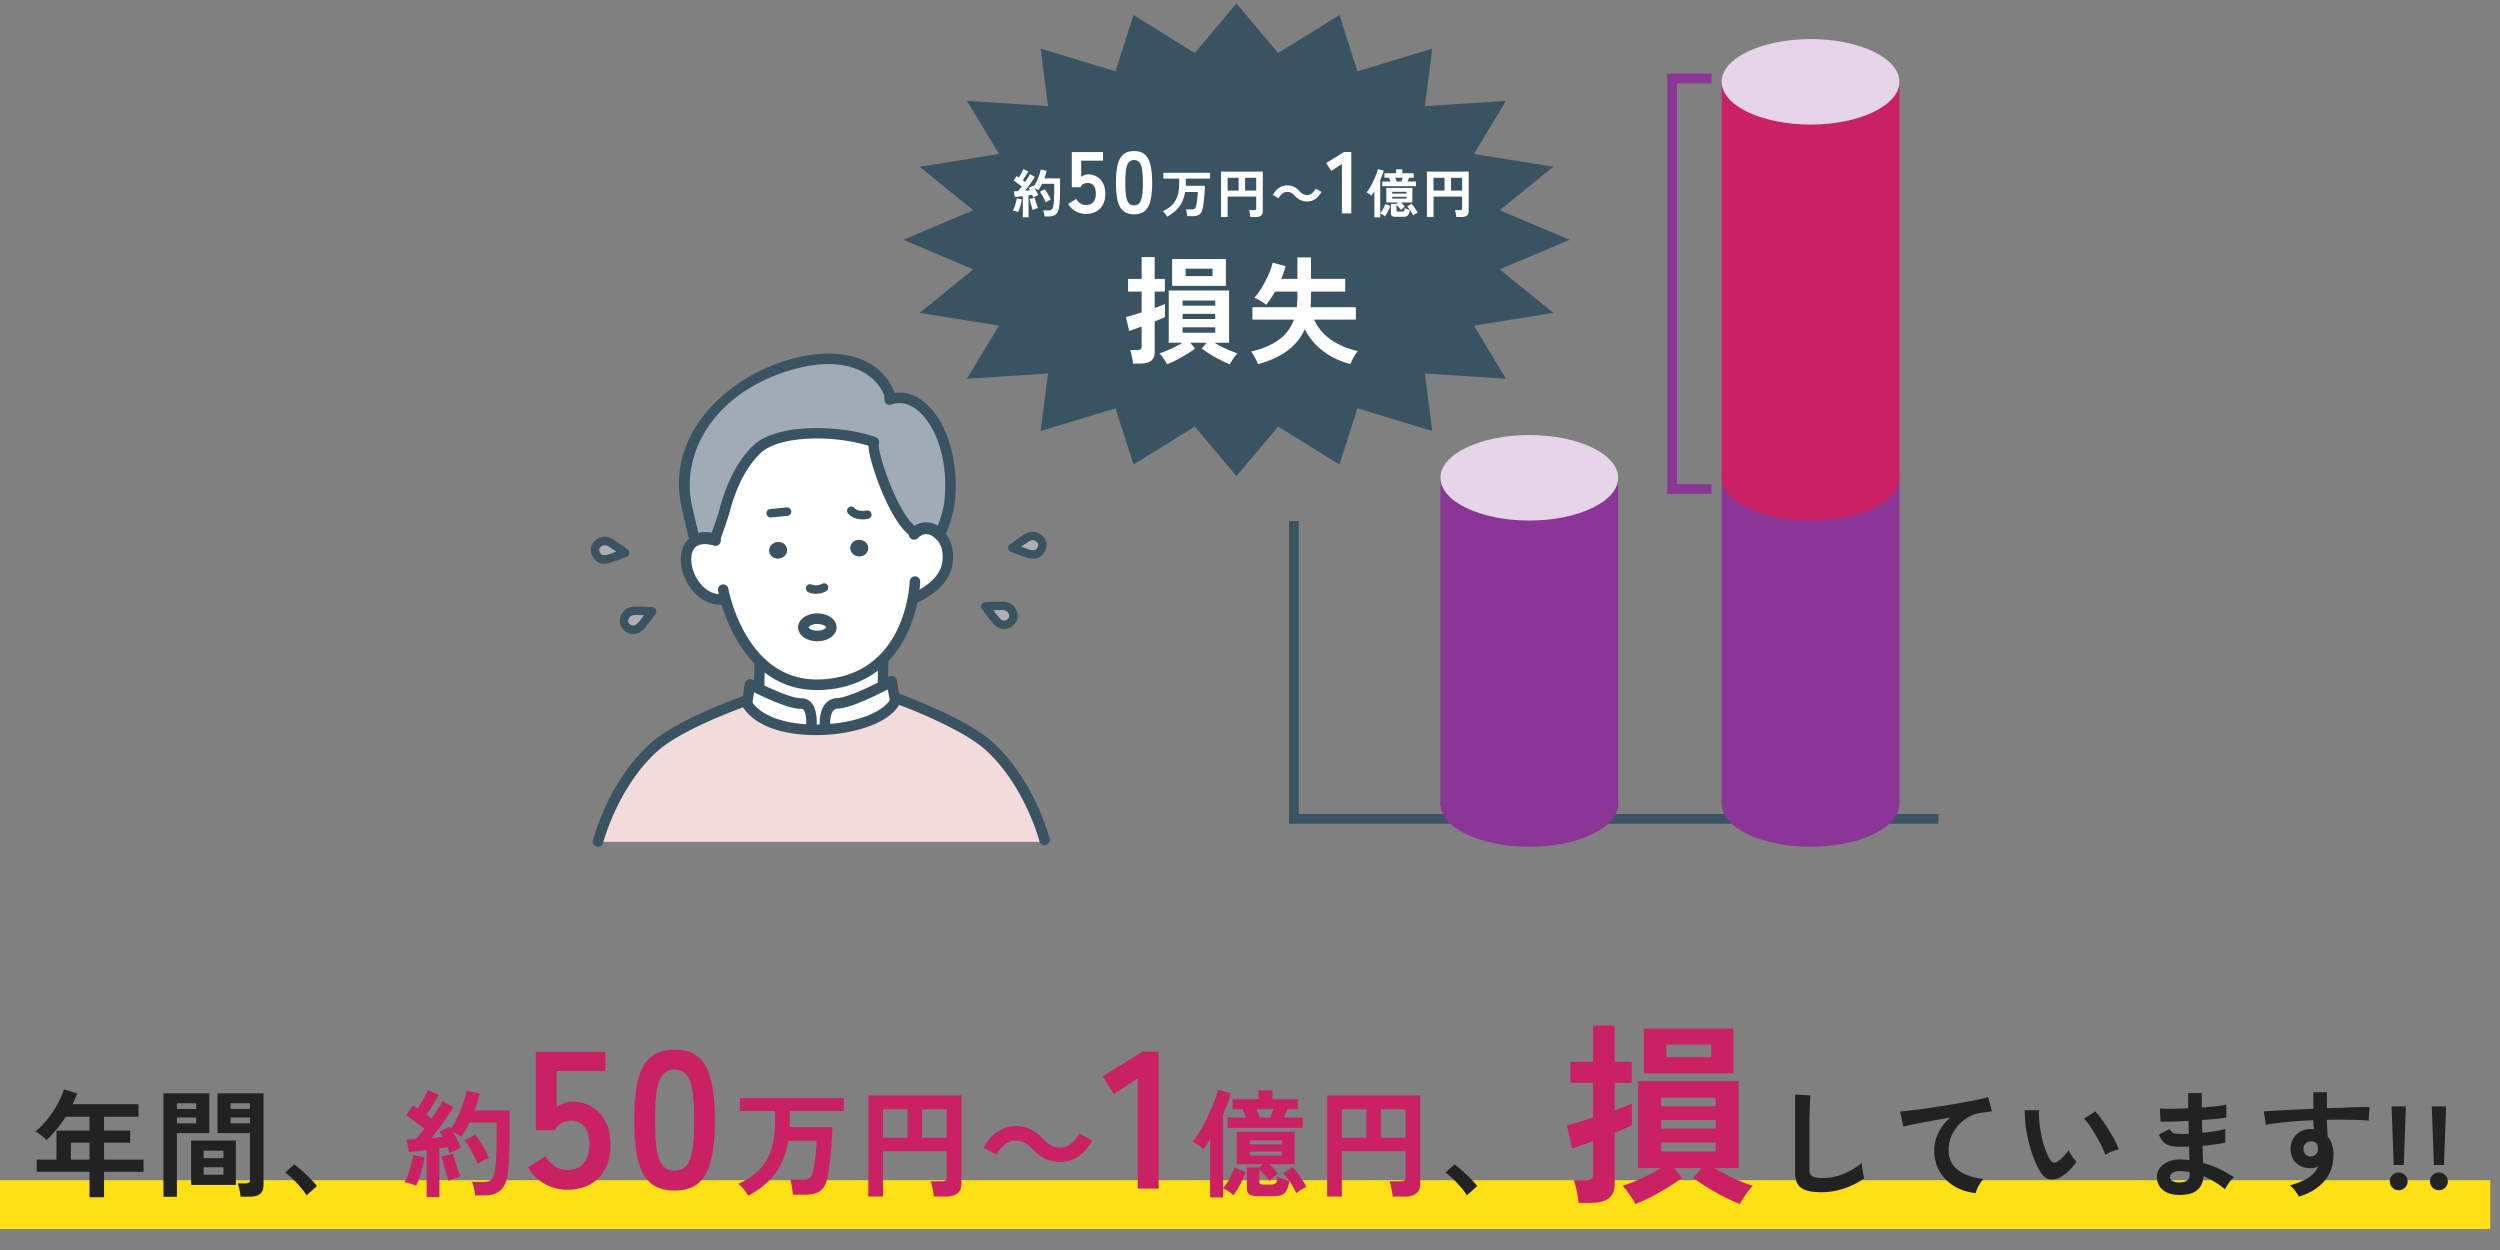 <svg width="512" height="256" fill="none" xmlns="http://www.w3.org/2000/svg"><rect width="100%" height="100%" fill="#808080" stroke="none"/><path fill="#FFE014" d="M0 241.707h510v10H0z"/><g clip-path="url(#clip0_66_693)"><path d="M213.926 172.018v.399h-91.445v-.078s3.015-11.672 11.364-19.231c5.187-4.702 17.589-9.135 18.741-9.542l.086.009c.034.069.068.138.111.199 2.01 3.776 7.507 5.516 13.321 5.68.971.026 1.95.009 2.921-.034 6.793-.39 13.312-2.788 14.549-6.382l.042-.026c.799.285 13.673 5.005 18.947 9.776 8.348 7.559 11.363 19.231 11.363 19.231v-.001z" fill="#F3DADB"/><path d="M183.616 143.011l-.042.026c-1.237 3.594-7.756 5.992-14.549 6.382l-.018-.285s-.661-4.945 2.534-5.092c2.302-.104 7.017-2.39 9.482-3.663.97-.502 1.588-.848 1.588-.848l.627 3.481.336-.018s.017.009.042.018v-.001z" fill="#fff"/><path d="M213.471 111.32c.111.883-.576 2.805-2.869 2.069a54.118 54.118 0 01-3.29-1.186s1.443-1.056 2.878-2.009c.987-.657 1.906-.459 2.516 0 .051.035.103.078.146.113.352.303.576.692.619 1.013zm-8.194 12.754c2.027-.017 2.533 1.94 2.156 2.745-.31.641-1.409 1.576-2.637.926a2.98 2.98 0 01-.661-.511c-.077-.078-.146-.164-.223-.251a47.762 47.762 0 01-2.122-2.796s1.769-.095 3.488-.113h-.001z" fill="#AFAFAF"/><path d="M204.135 127.235c.223.225.447.39.661.511a2.442 2.442 0 01-.661-.511z" fill="#AFAFAF"/><path d="M182.191 81.837c6.682-2.407 13.527 7.585 12.324 20.538-.343 3.637-2.086 7.196-2.086 7.196-2.122-3.013-5.214-.606-5.214-.606-4.166-2.615-8.863-16.417-8.245-18.408l-.146-.07c-7.198-2.51-19.523-2.605-23.834 1.56-3.478 3.35-5.488 8.242-6.648 12.718-.3 1.16-1.915 5.629-1.915 5.629s-.738-.355-2.104-.321c-1.357.035-1.958.459-1.958.459s-.232-.164-1.735-6.962c-5.455-24.754 35.213-39.795 41.561-22.754v1.022z" fill="#A1ABB6"/><path d="M142.476 110.749l-.112-.216s.601-.425 1.958-.46c1.366-.034 2.104.321 2.104.321s1.615-4.468 1.916-5.628c1.159-4.477 3.169-9.37 6.647-12.72 4.312-4.164 16.637-4.07 23.834-1.558l.146.069c-.618 1.992 4.08 15.793 8.245 18.408 0 0 3.092-2.407 5.214.606l-.009.009c.825.805 1.417 1.905 1.589 3.022.756 4.832-2.242 7.628-6.287 9.715l-.713-.06c-.61 3.403-2.199 8.884-6.339 12.893-2.757 2.693-6.648 4.727-12.135 5.057-5.652.338-9.818-1.749-12.849-4.685-4.191-4.034-6.228-9.663-7.069-12.667l-.85-.078c-6.364.173-9.637-9.906-5.291-12.028h.001zm35.317 1.619c.06-.926-.704-1.731-1.709-1.792-1.005-.069-1.872.632-1.932 1.559-.06.926.704 1.731 1.709 1.801 1.013.06 1.872-.632 1.932-1.568zm-7.532 16.114c0-.978-1.289-1.775-2.869-1.775-1.581 0-2.869.796-2.869 1.775 0 .979 1.288 1.767 2.869 1.767 1.58 0 2.869-.788 2.869-1.767zm-10.702-14.113c1.005-.122 1.726-.962 1.624-1.888-.112-.927-1.014-1.576-2.01-1.455-1.005.121-1.727.969-1.624 1.888.112.926 1.014 1.576 2.01 1.455z" fill="#fff"/><path d="M180.85 139.877l.172.502c-2.465 1.273-7.18 3.559-9.482 3.662-3.195.148-2.534 5.092-2.534 5.092l.018.285c-.97.043-1.95.061-2.92.035v-.027s.729-5.437-2.053-5.342c-2.087.078-6.957-2.191-9.233-3.317l.652-.13.103-5.005.112-.112c3.031 2.935 7.197 5.022 12.849 4.684 5.487-.329 9.379-2.363 12.135-5.056l.181.181v4.548z" fill="#fff"/><path d="M176.084 110.576c1.005.06 1.769.865 1.709 1.792-.061.935-.919 1.628-1.933 1.567-1.005-.069-1.769-.875-1.709-1.801.06-.926.928-1.628 1.933-1.558z" fill="#3A5362"/><path d="M167.392 126.707c1.58 0 2.869.796 2.869 1.775 0 .979-1.289 1.767-2.869 1.767-1.581 0-2.869-.788-2.869-1.767 0-.979 1.288-1.775 2.869-1.775zm-3.341 17.378c2.782-.095 2.053 5.343 2.053 5.343v.026c-5.815-.164-11.312-1.905-13.322-5.68l.267-.147.558-3.472s.464.242 1.211.614c2.276 1.126 7.146 3.395 9.233 3.317v-.001z" fill="#fff"/><path d="M161.183 112.481c.102.926-.619 1.766-1.624 1.887-.996.122-1.898-.528-2.01-1.454-.103-.918.619-1.767 1.624-1.888.996-.121 1.897.528 2.01 1.455z" fill="#3A5362"/><path d="M133.552 125.209s-1.03 1.464-2.121 2.797c-1.538 1.861-3.144.632-3.522-.173-.378-.806.12-2.763 2.147-2.745 1.718.017 3.496.121 3.496.121zm-8.399-13.993c1.434.944 2.877 2 2.877 2s-1.657.676-3.298 1.195c-2.293.728-2.98-1.186-2.86-2.069.111-.883 1.588-2.251 3.281-1.126z" fill="#AFAFAF"/><path d="M180.85 140.959a1.078 1.078 0 01-1.073-1.082v-4.546c0-.598.48-1.083 1.073-1.083s1.074.485 1.074 1.083v4.546c0 .597-.481 1.082-1.074 1.082zm-25.379.762h-.022a1.078 1.078 0 01-1.051-1.105l.103-5.005c.012-.597.499-1.082 1.095-1.059a1.078 1.078 0 011.051 1.105l-.103 5.005a1.077 1.077 0 01-1.073 1.059zm-13.118-30.118c-.215 0-.429-.06-.605-.185-.381-.27-.573-.405-2.166-7.611-1.508-6.844.22-13.511 4.996-19.283 4.04-4.88 10.11-8.804 16.652-10.764 10.645-3.19 19.268-.57 21.966 6.675a.41.41 0 01.013.036c2.004-.29 4.062.31 5.91 1.757 4.653 3.645 7.252 11.781 6.466 20.248-.359 3.793-2.119 7.422-2.194 7.575a1.067 1.067 0 01-1.838.146c-.433-.614-.917-.955-1.479-1.039-1.079-.165-2.191.655-2.202.663a1.07 1.07 0 01-1.224.062c-2.73-1.713-5.147-6.97-6.344-9.95-.945-2.35-2.337-6.382-2.448-8.629-7.155-2.27-18.335-2.134-22.123 1.522-2.82 2.717-4.956 6.826-6.352 12.212-.31 1.197-1.879 5.542-1.945 5.726a1.075 1.075 0 01-.603.631c-.28.114-.595.107-.868-.025 0 0-.574-.255-1.615-.215-.959.025-1.396.282-1.401.284a1.162 1.162 0 01-.595.163l-.001.001zm27.318-37.039c-2.263 0-4.867.384-7.829 1.27-16.15 4.84-22.368 17.498-20.164 27.502.714 3.231 1.134 4.923 1.37 5.8a6.688 6.688 0 011.248-.145 7.246 7.246 0 011.457.1c.544-1.526 1.361-3.865 1.551-4.599 1.497-5.78 3.833-10.231 6.945-13.228 4.874-4.705 18.018-4.208 24.927-1.8.063.023.123.05.179.083.521.201.807.777.643 1.322-.375 1.825 3.66 13.671 7.266 16.789.703-.383 1.852-.83 3.126-.641a3.943 3.943 0 011.676.668c.51-1.31 1.187-3.363 1.381-5.411.832-8.96-2.236-15.665-5.645-18.335-1.185-.929-3.06-1.87-5.25-1.082a1.065 1.065 0 01-.979-.134 1.085 1.085 0 01-.455-.885v-.819c-1.341-3.37-5.022-6.454-11.446-6.454h-.001zm44.254 98.537c-.476 0-.911-.322-1.037-.81-.03-.113-3.042-11.456-11.042-18.699-5.26-4.759-18.455-9.514-18.588-9.561a1.087 1.087 0 01-.65-1.512 1.07 1.07 0 011.389-.52c.617.224 13.814 5.034 19.284 9.982 8.49 7.689 11.558 19.275 11.684 19.764a1.082 1.082 0 01-1.039 1.356h-.001zm-91.443.32c-.09 0-.181-.011-.271-.034a1.084 1.084 0 01-.769-1.321c.126-.489 3.194-12.075 11.684-19.763 5.288-4.792 17.705-9.265 19.103-9.758l.097-.03.708 2.043s-.047.018-.16.05c-1.291.459-13.335 4.793-18.313 9.305-8.015 7.257-11.012 18.585-11.042 18.699-.126.487-.561.81-1.038.81l.001-.001zm44.91-42.09c-2.211 0-3.942-1.252-3.942-2.849 0-1.597 1.731-2.857 3.942-2.857 2.21 0 3.942 1.255 3.942 2.857 0 1.603-1.732 2.849-3.942 2.849zm0-3.542c-1.138 0-1.795.526-1.795.693 0 .167.656.684 1.795.684 1.139 0 1.795-.519 1.795-.684 0-.165-.656-.693-1.795-.693z" fill="#3A5362"/><path d="M167.341 141.325c-4.787 0-8.953-1.687-12.399-5.023-4.376-4.213-6.489-10.05-7.359-13.154-.37-1.315-.522-2.152-.529-2.186a1.084 1.084 0 01.863-1.26 1.079 1.079 0 011.249.87c.002.007.144.779.484 1.987.81 2.893 2.768 8.32 6.777 12.18 3.297 3.192 7.35 4.678 12.044 4.386 4.654-.279 8.508-1.878 11.452-4.753 3.824-3.704 5.388-8.737 6.029-12.309.323-1.779.361-2.969.361-2.981.017-.596.53-1.046 1.104-1.051a1.078 1.078 0 011.042 1.112c-.001.054-.04 1.352-.395 3.307-.696 3.884-2.415 9.378-6.651 13.479-3.32 3.243-7.633 5.046-12.816 5.357-.423.026-.843.038-1.257.038l.001.001z" fill="#3A5362"/><path d="M147.607 123.86c-4.062 0-7.051-3.582-7.92-7.176-.759-3.139.153-5.852 2.322-6.91 1.277-.634 2.907-.667 4.84-.099.569.167.895.768.729 1.341a1.07 1.07 0 01-1.331.737c-1.381-.406-2.52-.418-3.297-.034-1.488.727-1.563 2.852-1.176 4.452.668 2.766 2.88 5.524 5.834 5.524.044 0 .086 0 .13-.002.604.009 1.087.456 1.103 1.053a1.08 1.08 0 01-1.045 1.112l-.189.002zm40.115-.461a1.084 1.084 0 01-.489-2.045c4.577-2.362 6.287-4.929 5.716-8.583-.133-.862-.61-1.763-1.276-2.414-.59-.583-2.121-1.755-3.703-.145a1.07 1.07 0 01-1.519.007 1.089 1.089 0 01-.007-1.531c2.25-2.29 5.001-1.59 6.728.119 1 .976 1.694 2.301 1.898 3.629.948 6.06-3.46 9.091-6.859 10.844a1.061 1.061 0 01-.488.119h-.001zm-20.642-1.796a3.691 3.691 0 01-1.519-.306.869.869 0 01-.43-1.145.855.855 0 011.136-.433c.564.255 1.442.189 2.136-.165a.854.854 0 011.155.382.87.87 0 01-.38 1.164 4.684 4.684 0 01-2.099.505l.001-.002zm-9.257-15.625a.861.861 0 01-.854-.782.864.864 0 01.772-.945l3.367-.329a.864.864 0 01.938.778.864.864 0 01-.772.945l-3.367.329a.805.805 0 01-.084.005v-.001zm18.856.387c-.897 0-2.132-.21-2.986-1.195a.871.871 0 01.082-1.222.852.852 0 011.212.082c.763.88 2.435.533 2.453.53a.866.866 0 01.384 1.689c-.045.01-.511.115-1.144.115l-.001.001zm34.882 8.057c-.358 0-.764-.06-1.22-.207-1.641-.523-3.278-1.18-3.347-1.207a.868.868 0 01-.186-1.505c.014-.01 1.475-1.078 2.909-2.031 1.145-.762 2.447-.756 3.487.017.056.04.112.084.162.124.542.466.882 1.047.955 1.592.097.763-.181 1.9-1.019 2.604-.369.31-.936.613-1.741.613zm-2.433-2.454c.524.191 1.132.405 1.733.597.597.191 1.046.16 1.342-.087.35-.294.444-.828.416-1.048-.009-.064-.101-.271-.325-.465l-.101-.076c-.318-.239-.842-.429-1.53.028-.534.356-1.073.727-1.535 1.052v-.001zm-85.351 3.473c-.815 0-1.387-.31-1.758-.626-.832-.708-1.101-1.839-.998-2.59.102-.806.759-1.627 1.635-2.033.957-.441 2.011-.336 2.969.3 1.435.946 2.85 1.981 2.91 2.024a.868.868 0 01-.183 1.503c-.069.028-1.708.695-3.362 1.218a4.003 4.003 0 01-1.212.203l-.001.001zm.079-3.784c-.165 0-.327.037-.484.109-.425.196-.633.565-.648.685-.03.223.059.747.403 1.041.297.252.748.282 1.347.092a42.629 42.629 0 001.745-.599 67.273 67.273 0 00-1.536-1.045l-.003-.002c-.283-.187-.558-.281-.823-.281h-.001zm81.788 17.175c-.424 0-.846-.107-1.247-.319l-.022-.013a3.864 3.864 0 01-1.041-.867l-.063-.074a46.23 46.23 0 01-2.184-2.876.871.871 0 01-.068-.876.857.857 0 01.726-.486 93.78 93.78 0 013.524-.113c1.152-.018 2.089.476 2.656 1.371.518.818.633 1.867.284 2.61a3.09 3.09 0 01-1.742 1.508c-.273.09-.548.134-.822.134l-.001.001zm-.438-1.847c.243.125.48.15.724.067.358-.118.642-.428.731-.611.048-.102.07-.529-.184-.928-.24-.38-.635-.572-1.173-.572h-.02c-.639.006-1.289.023-1.85.043.336.447.732.957 1.136 1.444l.064.073c.035.042.069.083.106.12.15.151.302.27.466.364zm-75.506 2.862c-.116 0-.226-.007-.328-.02-1.079-.139-1.916-.939-2.238-1.624-.35-.745-.236-1.796.283-2.615.559-.882 1.486-1.367 2.614-1.367.012.001.033.018.035 0 1.719.017 3.464.118 3.538.123a.855.855 0 01.724.49.872.872 0 01-.074.876c-.043.06-1.062 1.504-2.159 2.847-.852 1.03-1.727 1.29-2.394 1.29h-.001zm.329-3.894c-.535 0-.928.191-1.166.567-.254.4-.23.829-.177.942.093.197.452.589.902.646.384.043.782-.172 1.183-.657.402-.491.798-1.004 1.135-1.452a67.887 67.887 0 00-1.857-.046h-.02zm37.02 24.595c-.331 0-.655-.004-.974-.012-7.01-.198-12.185-2.458-14.212-6.204a3.01 3.01 0 01-.152-.274 1.087 1.087 0 01.48-1.452 1.068 1.068 0 011.44.485c.026.037.076.13.098.171 1.611 3.026 6.248 4.936 12.405 5.11.881.021 1.81.013 2.841-.034 6.873-.394 12.592-2.772 13.584-5.655a1.072 1.072 0 011.366-.668c.56.196.857.813.662 1.378-1.508 4.383-8.873 6.728-15.502 7.107-.722.033-1.394.049-2.036.049v-.001z" fill="#3A5362"/><path d="M169.005 150.214c-.529 0-.99-.394-1.062-.937-.046-.337-.399-3.347 1.057-5.104.618-.747 1.479-1.166 2.492-1.213 1.516-.069 4.81-1.36 9.041-3.544.944-.489 1.549-.828 1.557-.832.303-.17.668-.181.981-.032.313.149.535.441.598.784l.627 3.482a1.082 1.082 0 01-.865 1.258 1.077 1.077 0 01-1.248-.871l-.364-2.022-.306.159c-3.227 1.666-7.568 3.674-9.924 3.781-.415.018-.706.153-.94.434-.723.87-.658 2.819-.578 3.433a1.082 1.082 0 01-1.066 1.225v-.001zm-2.9.296a1.08 1.08 0 01-1.065-1.226c.162-1.229.119-3.263-.487-3.936-.103-.116-.216-.192-.465-.182-2.142.078-6.413-1.784-9.655-3.382l-.324 2.016a1.078 1.078 0 01-1.232.895 1.081 1.081 0 01-.887-1.242l.558-3.472a1.07 1.07 0 011.553-.788c.004.002.461.24 1.194.606 4.093 2.024 7.432 3.225 8.717 3.204.843-.052 1.585.28 2.136.894 1.476 1.646 1.109 5.016 1.021 5.676a1.076 1.076 0 01-1.063.936l-.001.001z" fill="#3A5362"/></g><path d="M265 106.706v61h132" stroke="#3A5362" stroke-width="2"/><ellipse cx="313.201" cy="164.666" rx="18.201" ry="8.755" fill="#8B3696"/><path fill="#8B3696" d="M295 97.853h36.402v67.274H295z"/><ellipse cx="313.201" cy="97.853" rx="18.201" ry="8.755" fill="#E6D4E8"/><ellipse cx="370.799" cy="164.666" rx="18.201" ry="8.755" fill="#8B3696"/><path fill="#CA2164" d="M352.598 16.755H389v80.637h-36.402z"/><path fill="#8B3696" d="M352.598 97.392H389v67.274h-36.402z"/><ellipse cx="370.799" cy="97.853" rx="18.201" ry="8.755" fill="#CA2164"/><ellipse cx="370.799" cy="16.755" rx="18.201" ry="8.755" fill="#E6D4E8"/><path d="M350.524 16.064h-8.063v84.093h8.063" stroke="#8B3696" stroke-width="2"/><path d="M253.229.707l8.538 10.157 12.545-7.788 3.697 11.532 15.323-4.657-1.508 11.779 16.603-1.07-6.565 10.872 16.256 2.622-10.979 8.9 14.318 6.058-14.318 6.058 10.979 8.9-16.256 2.622 6.565 10.872-16.603-1.07 1.508 11.779-15.323-4.657-3.697 11.532-12.545-7.788-8.538 10.157-8.539-10.157-12.545 7.788-3.697-11.532-15.323 4.657 1.508-11.779-16.603 1.07 6.565-10.872-16.256-2.622 10.979-8.9L185 49.112l14.318-6.058-10.979-8.9 16.256-2.623-6.565-10.871 16.603 1.07-1.508-11.779 15.323 4.657 3.697-11.532 12.545 7.788L253.229.707z" fill="#3A5362"/><path d="M209.474 44.493v-4.33c-.309.036-.607.072-.894.108a13.77 13.77 0 01-.743.075l-.205-1.163c.115 0 .244-.004.388-.01.143-.008.294-.015.452-.022.115-.122.241-.262.377-.42.136-.165.273-.341.409-.528-.237-.194-.51-.406-.818-.635a9.891 9.891 0 00-.862-.593l.646-.915c.065.043.133.09.205.14.079.043.158.09.237.14.108-.165.219-.352.334-.56.122-.208.233-.413.334-.614.107-.208.19-.38.247-.517l1.013.441c-.173.302-.359.618-.56.948-.201.33-.392.621-.571.873.086.064.169.129.248.194.079.057.15.114.215.172.215-.316.413-.618.592-.905.187-.287.327-.524.42-.71l.991.56c-.143.258-.33.552-.56.883a31.02 31.02 0 01-.711.99 45.71 45.71 0 01-.732.959l.538-.043c.173-.022.331-.04.474-.054a2.075 2.075 0 00-.14-.258 6.335 6.335 0 00-.129-.227l.937-.441a.693.693 0 00.043.075c.022.022.04.047.054.075.23-.323.442-.685.635-1.087.194-.41.359-.822.496-1.239.143-.416.244-.793.301-1.13l1.217.247a13.18 13.18 0 01-.473 1.562h3.22v1.863c0 .625-.007 1.163-.022 1.615-.007.453-.021.848-.043 1.185-.021.338-.05.65-.086.937-.057.56-.179 1.002-.366 1.325a1.51 1.51 0 01-.722.668c-.294.136-.65.204-1.066.204h-.862a4.345 4.345 0 00-.107-.635 3.747 3.747 0 00-.183-.603h1.13c.288 0 .503-.072.647-.216.143-.143.255-.438.334-.883.05-.294.086-.721.107-1.282a47.99 47.99 0 00.043-2.315v-.754h-2.488a9.725 9.725 0 01-.366.69 5.604 5.604 0 01-.409.613 3.12 3.12 0 00-.345-.226 7.313 7.313 0 00-.398-.215c.143.244.28.499.409.764.137.266.241.503.312.711a6.12 6.12 0 00-.516.226 4.74 4.74 0 00-.507.259l-.097-.27a5.361 5.361 0 00-.118-.301 8.191 8.191 0 00-.345.054 9.78 9.78 0 00-.387.054v4.49h-1.174zm-.97-1.056a5.37 5.37 0 00-.527-.183 2.994 2.994 0 00-.539-.118c.115-.194.226-.438.334-.733.108-.294.201-.6.28-.915.086-.316.147-.603.183-.862l1.034.205a6.37 6.37 0 01-.172.883c-.079.33-.173.65-.28.959a5.413 5.413 0 01-.313.764zm5.655-1.981a5.99 5.99 0 00-.324-.733 7.492 7.492 0 00-.43-.786 5.448 5.448 0 00-.442-.657l.969-.517c.237.287.471.628.7 1.023a9.5 9.5 0 01.561 1.11 4.76 4.76 0 00-.55.247 2.989 2.989 0 00-.484.313zm-2.65 1.55a23.04 23.04 0 01-.226-.7 54.91 54.91 0 01-.248-.85c-.072-.288-.129-.52-.172-.7l1.034-.259a17.565 17.565 0 00.441 1.465c.094.258.18.47.259.635a2.08 2.08 0 00-.355.097c-.137.05-.273.104-.41.162-.129.05-.237.1-.323.15zm10.889.808a4.151 4.151 0 01-2.101-.556 4.143 4.143 0 01-1.525-1.49l1.615-1.023c.24.37.521.67.844.897.335.228.724.341 1.167.341.67 0 1.172-.197 1.507-.592.347-.407.521-.97.521-1.687 0-.778-.15-1.34-.449-1.688-.287-.359-.694-.538-1.22-.538-.335 0-.635.072-.898.215a1.264 1.264 0 00-.574.647h-1.777v-7.2h6.39v1.76h-4.47v3.302c.204-.143.425-.257.664-.34a1.92 1.92 0 01.718-.144c.671 0 1.269.15 1.795.448.539.3.964.742 1.275 1.329.323.586.485 1.322.485 2.208 0 1.304-.365 2.315-1.095 3.033s-1.688 1.077-2.872 1.077zm9.867.072c-.957 0-1.705-.24-2.244-.718-.538-.479-.921-1.197-1.148-2.154-.216-.957-.323-2.154-.323-3.59s.107-2.633.323-3.59c.227-.97.61-1.693 1.148-2.172.539-.479 1.287-.718 2.244-.718.958 0 1.7.24 2.226.718.539.479.916 1.203 1.131 2.172.227.957.341 2.154.341 3.59s-.114 2.633-.341 3.59c-.215.957-.592 1.675-1.131 2.154-.526.479-1.268.718-2.226.718zm0-1.83c.443 0 .79-.139 1.041-.414.264-.287.455-.766.575-1.436.119-.67.179-1.597.179-2.782 0-1.197-.06-2.13-.179-2.8-.12-.67-.311-1.143-.575-1.418-.251-.287-.598-.431-1.041-.431-.443 0-.796.144-1.059.43-.263.276-.455.749-.574 1.419-.108.67-.162 1.603-.162 2.8 0 1.185.054 2.112.162 2.782.119.67.311 1.15.574 1.436.263.275.616.413 1.059.413zm6.752 2.308a3.713 3.713 0 00-.398-.593 2.687 2.687 0 00-.496-.495c.776-.36 1.411-.787 1.907-1.282a4.537 4.537 0 001.098-1.83c.244-.733.366-1.62.366-2.661v-.926h-3.241v-1.185h9.563v1.185h-4.965v1.206c0 .093-.003.183-.01.27h3.92a24.36 24.36 0 01-.054 1.12 30.721 30.721 0 01-.248 2.595c-.05.402-.107.743-.172 1.023-.129.553-.355.937-.679 1.153-.315.215-.771.323-1.367.323h-1.11a4.344 4.344 0 00-.053-.453 5.856 5.856 0 00-.087-.506 2.038 2.038 0 00-.107-.42h1.098c.316 0 .542-.05.679-.15.136-.108.24-.302.312-.582a5.73 5.73 0 00.118-.614c.044-.244.079-.503.108-.776.036-.273.061-.535.076-.786a8.33 8.33 0 00.032-.657h-2.596c-.194 1.17-.596 2.169-1.206 2.994-.61.819-1.44 1.5-2.488 2.047zm11.05.075v-9.295h8.552v8.121c0 .783-.474 1.174-1.422 1.174h-1.109a3.653 3.653 0 00-.065-.463 6.382 6.382 0 00-.108-.528 2.244 2.244 0 00-.118-.41h1.045c.15 0 .258-.024.323-.075.071-.05.107-.15.107-.301V40.27h-5.859v4.168h-1.346zM255 39.032h2.272v-2.617H255v2.617zm-3.587 0h2.262v-2.617h-2.262v2.617zm13.754 1.045a3.446 3.446 0 00-.7-.57c-.23-.137-.532-.205-.905-.205-.345 0-.668.122-.969.366a2.907 2.907 0 00-.743.926l-1.185-.646c.366-.668.801-1.163 1.303-1.486a2.908 2.908 0 011.626-.496c.517 0 .977.097 1.379.29.409.195.797.493 1.163.895.237.244.47.434.7.57.237.137.539.205.905.205.344 0 .664-.118.958-.355a2.97 2.97 0 00.754-.937l1.185.646c-.366.668-.801 1.167-1.303 1.497a2.953 2.953 0 01-1.626.485c-.51 0-.97-.097-1.379-.291-.409-.194-.797-.492-1.163-.894zm9.657 3.63V33.582l-2.19 1.436-1.023-1.634 3.662-2.261h1.472v12.582h-1.921zm11.1.7c-.395 0-.671-.054-.829-.162-.158-.1-.237-.29-.237-.57v-1.918h1.141l.345-.29h-2.423v-2.984h5.331v2.983h-2.316c.137.13.277.273.42.431.151.158.266.295.345.41a3.008 3.008 0 00-.237.204 9.172 9.172 0 00-.302.27 2.31 2.31 0 00-.226.236 2.445 2.445 0 00-.258-.334 8.585 8.585 0 00-.345-.387 5.15 5.15 0 00-.334-.345v1.12c0 .093.025.162.076.205.05.043.147.064.29.064h.647c.143 0 .262-.014.355-.043a.355.355 0 00.215-.194c.051-.107.087-.272.108-.495.122.065.287.136.496.215.215.072.402.126.56.162a5.83 5.83 0 00-.291-.388 3.265 3.265 0 00-.269-.312l.883-.56a5.4 5.4 0 01.441.55c.165.222.323.452.474.688.151.23.266.431.345.603-.122.05-.284.133-.485.248a2.613 2.613 0 00-.441.313 5.387 5.387 0 00-.27-.528 9.067 9.067 0 00-.377-.603c-.057.387-.143.682-.258.883a.841.841 0 01-.442.41c-.186.078-.43.118-.732.118h-1.4zm-4.448.107v-5.352c-.108.18-.216.348-.323.506-.101.15-.201.287-.302.409a2.542 2.542 0 00-.474-.377 2.948 2.948 0 00-.517-.302 6 6 0 00.55-.743c.193-.308.384-.642.57-1.001.187-.366.363-.733.528-1.099.165-.373.309-.725.431-1.055.122-.338.208-.625.258-.862l1.185.291c-.072.273-.169.574-.291.905-.122.33-.262.675-.42 1.034v6.806a4.39 4.39 0 00.41-.57c.143-.23.269-.464.377-.7a5.02 5.02 0 00.258-.625l1.023.409a7.46 7.46 0 01-.312.754c-.122.266-.255.52-.399.764a4.63 4.63 0 01-.42.614 1.754 1.754 0 00-.258-.226 15.716 15.716 0 00-.356-.237 3.658 3.658 0 00-.323-.172v.83h-1.195zm1.615-6.386v-.948h1.702a9.172 9.172 0 00-.183-.41 11.416 11.416 0 00-.172-.366h-.905v-.915h2.38v-.808h1.282v.808h2.337v.916h-.937l-.162.355c-.064.144-.125.284-.183.42h1.734v.948h-6.893zm2.025 2.541h2.94v-.366h-2.94v.366zm0-1.023h2.94v-.366h-2.94v.366zm.937-2.466h.926c.043-.1.094-.223.151-.366.058-.144.111-.28.162-.41h-1.54c.05.13.1.266.15.41.058.143.108.265.151.366zm6.182 7.259v-9.295h8.551v8.121c0 .783-.473 1.174-1.421 1.174h-1.109a3.845 3.845 0 00-.065-.463 6.382 6.382 0 00-.108-.528 2.244 2.244 0 00-.118-.41h1.044c.151 0 .259-.024.324-.075.071-.05.107-.15.107-.301V40.27h-5.859v4.168h-1.346zm4.933-5.407h2.272v-2.617h-2.272v2.617zm-3.587 0h2.262v-2.617h-2.262v2.617zm-54.561 35.57a11.99 11.99 0 00-.744-1.2c-.32-.463-.6-.808-.84-1.031.8-.256 1.608-.576 2.424-.96.832-.385 1.6-.793 2.304-1.225h-2.808v-10.68h12.36v10.68h-3c.704.432 1.472.84 2.304 1.224.832.385 1.64.705 2.424.96-.24.224-.52.569-.84 1.032-.32.465-.568.864-.744 1.2a23.775 23.775 0 01-3.024-1.464 25.589 25.589 0 01-2.712-1.752l1.008-1.2h-3.384l1.008 1.2a24.443 24.443 0 01-2.736 1.752 22.513 22.513 0 01-3 1.465zm-6.984-.144a7.995 7.995 0 00-.12-.912 19.569 19.569 0 00-.216-1.032 4.377 4.377 0 00-.264-.84h1.488c.32 0 .544-.048.672-.144.144-.112.216-.32.216-.624v-4.032c-.512.193-1 .369-1.464.529-.448.16-.816.287-1.104.383l-.648-2.856c.368-.08.832-.208 1.392-.384a99.925 99.925 0 001.824-.576v-4.248h-2.784V57.13h2.784v-4.464h2.664v4.465h2.088v2.591h-2.088v3.36a39.675 39.675 0 002.112-.816v2.664a55.99 55.99 0 01-2.112.913v6.24c0 .832-.24 1.431-.72 1.8-.48.383-1.2.576-2.16.576h-1.56zm8.016-15.911V53.05h11.016v5.495h-11.016zm2.76-1.992h5.52v-1.536h-5.52v1.535zm-.624 11.592h6.696v-1.105h-6.696v1.105zm0-2.809h6.696v-1.055h-6.696v1.055zm0-2.735h6.696v-1.056h-6.696v1.056zm15.456 11.976c-.176-.448-.4-.928-.672-1.44-.272-.496-.528-.873-.768-1.129 2.304-.544 4.184-1.336 5.64-2.376 1.472-1.04 2.52-2.431 3.144-4.175h-8.496v-2.545h9.096c.032-.32.056-.648.072-.983.032-.337.048-.68.048-1.032v-1.177h-4.584a17.89 17.89 0 01-1.824 2.688 8.875 8.875 0 00-2.424-1.416 12.939 12.939 0 001.56-2.136 22.16 22.16 0 001.344-2.591c.4-.897.688-1.72.864-2.473l2.664.72c-.24.848-.544 1.712-.912 2.592h3.312v-4.392h2.784v4.392h7.008v2.616h-7.008v1.176c0 .352-.008.696-.024 1.032-.016.337-.04.664-.072.984h9.288v2.544h-8.544c.736 1.648 1.88 3.017 3.432 4.105 1.552 1.072 3.392 1.855 5.52 2.352-.24.255-.512.64-.816 1.151-.288.528-.52 1.025-.696 1.489-2.128-.545-4-1.433-5.616-2.665a13.188 13.188 0 01-3.744-4.463 11.116 11.116 0 01-3.624 4.44c-1.6 1.167-3.584 2.072-5.952 2.712z" fill="#fff"/><path d="M18.332 245.197v-5.208H7.508v-2.496h4.056v-5.952h6.768v-2.832H13.46c-.576.912-1.2 1.776-1.872 2.592a20.72 20.72 0 01-2.064 2.184 10.214 10.214 0 00-1.008-.912 6.48 6.48 0 00-1.272-.84c.88-.72 1.712-1.568 2.496-2.544a21.758 21.758 0 002.04-3.072c.592-1.072 1.032-2.08 1.32-3.024l2.712.84a22.27 22.27 0 01-.936 2.208h13.488v2.568h-7.056v2.832h5.352v2.496h-5.352v3.456h8.088v2.496h-8.088v5.208h-2.976zm-3.816-7.704h3.816v-3.456h-3.816v3.456zm34.752 7.584a7.995 7.995 0 00-.12-.912 17.753 17.753 0 00-.216-.984 4.452 4.452 0 00-.264-.816h1.608c.32 0 .552-.056.696-.168.144-.112.216-.304.216-.576v-9.552H44.54v-8.16h9.432v18.744c0 .832-.224 1.44-.672 1.824-.432.4-1.144.6-2.136.6h-1.896zm-15.792.024v-21.192h9.384v8.16h-6.624v13.032h-2.76zm5.664-2.424v-9.096h9.168v9.096H39.14zm2.568-2.088h4.056v-1.536h-4.056v1.536zm0-3.408h4.056v-1.512h-4.056v1.512zm5.52-7.128h3.96v-1.2h-3.96v1.2zm-10.992 0h3.936v-1.2h-3.936v1.2zm10.992-2.928h3.96v-1.176h-3.96v1.176zm-10.992 0h3.936v-1.176h-3.936v1.176zm26.544 17.688a11.774 11.774 0 00-1.224-1.656 19.66 19.66 0 00-1.584-1.68 12.362 12.362 0 00-1.56-1.344l1.824-1.656c.368.24.768.552 1.2.936.432.368.872.768 1.32 1.2.448.416.856.824 1.224 1.224.384.4.696.752.936 1.056l-2.136 1.92zm237.634 0a11.774 11.774 0 00-1.224-1.656 19.66 19.66 0 00-1.584-1.68 12.362 12.362 0 00-1.56-1.344l1.824-1.656c.368.24.768.552 1.2.936.432.368.872.768 1.32 1.2.448.416.856.824 1.224 1.224.384.4.696.752.936 1.056l-2.136 1.92zm72.6-.648c-1.28 0-2.32-.128-3.12-.384-.784-.256-1.36-.688-1.728-1.296-.352-.608-.528-1.432-.528-2.472v-15.864l3.144.192c-.032.272-.064.728-.096 1.368a73.44 73.44 0 00-.072 2.064c-.016.592-.032 1.24-.048 1.944v9.72c0 .704.192 1.184.576 1.44.4.256 1.088.384 2.064.384 1.568 0 3.048-.296 4.44-.888 1.408-.592 2.624-1.328 3.648-2.208.016.304.048.672.096 1.104.064.416.128.816.192 1.2.08.368.144.656.192.864-1.152.832-2.496 1.512-4.032 2.04-1.52.528-3.096.792-4.728.792zm31.608.192c-1.664-.192-3.136-.672-4.416-1.44-1.28-.784-2.28-1.8-3-3.048-.72-1.264-1.08-2.696-1.08-4.296 0-1.152.28-2.32.84-3.504.56-1.2 1.384-2.264 2.472-3.192-1.28.208-2.552.432-3.816.672-1.264.224-2.416.44-3.456.648a33.373 33.373 0 00-2.376.552l-.648-3.12a39.135 39.135 0 002.184-.216c.944-.112 2-.248 3.168-.408 1.184-.176 2.4-.36 3.648-.552a281.98 281.98 0 003.648-.624 108.2 108.2 0 003.168-.6c.944-.208 1.68-.392 2.208-.552l.768 2.928c-.24.016-.544.056-.912.12l-1.224.168a7.385 7.385 0 00-2.52.816c-.8.432-1.52.992-2.16 1.68a7.825 7.825 0 00-1.488 2.328 7.328 7.328 0 00-.552 2.856c0 1.216.312 2.232.936 3.048.624.816 1.472 1.456 2.544 1.92 1.088.448 2.304.752 3.648.912-.24.256-.472.568-.696.936a8.592 8.592 0 00-.576 1.056 4.74 4.74 0 00-.312.912zm17.496-3.36c-.8.448-1.552.632-2.256.552-.704-.096-1.328-.552-1.872-1.368-.496-.768-.952-1.672-1.368-2.712a27.694 27.694 0 01-1.08-3.312 33.777 33.777 0 01-.672-3.504 23.893 23.893 0 01-.192-3.288l2.928.024c-.048.784-.024 1.64.072 2.568.096.928.248 1.864.456 2.808.208.944.456 1.824.744 2.64.288.8.6 1.472.936 2.016.224.384.464.608.72.672.272.048.56-.024.864-.216.384-.256.784-.608 1.2-1.056.432-.448.792-.88 1.08-1.296.08.24.208.512.384.816.192.304.392.6.6.888.224.288.424.52.6.696a11.23 11.23 0 01-1.488 1.776 7.933 7.933 0 01-1.656 1.296zm9.072-4.488c-.16-.464-.408-1.04-.744-1.728s-.72-1.4-1.152-2.136a29.068 29.068 0 00-1.296-2.064c-.432-.64-.832-1.136-1.2-1.488l2.304-1.464c.4.4.84.936 1.32 1.608a28.13 28.13 0 011.44 2.16c.48.752.904 1.488 1.272 2.208.368.704.632 1.304.792 1.8-.496.096-1 .248-1.512.456a6.602 6.602 0 00-1.224.648zm14.808 8.208c-1.36-.048-2.416-.424-3.168-1.128-.752-.704-1.12-1.576-1.104-2.616a3.01 3.01 0 01.672-1.848c.432-.544 1.032-.968 1.8-1.272.768-.304 1.656-.432 2.664-.384.272 0 .528.016.768.048.256.016.512.04.768.072l-.072-2.76a14.31 14.31 0 01-.84.024h-.816c-.96 0-1.72-.072-2.28-.216-.544-.16-.984-.416-1.32-.768-.32-.368-.64-.872-.96-1.512l2.256-1.128c.224.432.488.712.792.84.304.112.824.168 1.56.168h.744l.816-.048-.048-1.32c0-.448-.008-.888-.024-1.32-1.168.064-2.272.112-3.312.144a59.95 59.95 0 01-2.424 0l-.12-2.688c.56.048 1.368.072 2.424.072 1.056-.016 2.184-.048 3.384-.096a59.722 59.722 0 01-.024-1.656v-1.464h2.784v1.392c0 .496.008 1.016.024 1.56a96.208 96.208 0 003-.264c.912-.112 1.584-.224 2.016-.336v2.64c-.432.096-1.104.192-2.016.288-.896.08-1.888.16-2.976.24.016.432.024.872.024 1.32l.048 1.296c.944-.096 1.84-.208 2.688-.336.848-.144 1.52-.296 2.016-.456v2.808a28.49 28.49 0 01-2.112.36c-.8.112-1.648.208-2.544.288.032.64.048 1.256.048 1.848.016.592.032 1.144.048 1.656a19.11 19.11 0 013.36 1.248 26.591 26.591 0 012.976 1.68c-.208.16-.44.4-.696.72-.24.304-.464.616-.672.936a8.68 8.68 0 00-.48.816 16.504 16.504 0 00-4.416-2.688c-.016 1.2-.44 2.152-1.272 2.856-.816.72-2.144 1.048-3.984.984zm.096-2.568c.832.032 1.432-.088 1.8-.36.368-.272.552-.632.552-1.08v-.672a10.915 10.915 0 00-1.968-.192c-.672 0-1.184.112-1.536.336-.352.224-.528.496-.528.816 0 .72.56 1.104 1.68 1.152zm24.744 2.928a17.84 17.84 0 00-.768-1.152 5.404 5.404 0 00-1.104-1.152c1.696-.48 3-1.032 3.912-1.656.912-.64 1.544-1.392 1.896-2.256a3.408 3.408 0 01-1.536.384c-1.216 0-2.2-.344-2.952-1.032-.736-.688-1.128-1.616-1.176-2.784-.032-.8.128-1.512.48-2.136a3.862 3.862 0 011.488-1.512c.64-.368 1.368-.552 2.184-.552.128 0 .24.008.336.024.096 0 .2.008.312.024l-.096-.888a9.178 9.178 0 01-.048-.96c-1.296.048-2.56.12-3.792.216-1.232.096-2.36.208-3.384.336-1.024.112-1.872.248-2.544.408l-.408-2.784a69.975 69.975 0 012.424-.144 270.34 270.34 0 013.552-.192c1.344-.064 2.728-.128 4.152-.192v-3.384h2.784v3.264c1.248-.048 2.44-.088 3.576-.12 1.136-.048 2.152-.08 3.048-.096.896-.032 1.6-.04 2.112-.024l-.192 2.808c-.928-.112-2.16-.176-3.696-.192-1.52-.032-3.136-.032-4.848 0 0 .576.016 1.16.048 1.752.048.592.088 1.16.12 1.704.784.928 1.176 2.16 1.176 3.696 0 2.128-.616 3.92-1.848 5.376-1.232 1.44-2.968 2.512-5.208 3.216zm2.424-8.232c.448-.032.8-.184 1.056-.456s.384-.624.384-1.056c0-.144-.016-.296-.048-.456a7.486 7.486 0 00-.072-.552 1.618 1.618 0 00-1.272-.576c-.448 0-.824.144-1.128.432-.304.288-.448.656-.432 1.104 0 .464.136.848.408 1.152.288.288.656.424 1.104.408zm16.968 1.752l-.432-12h2.928l-.432 12h-2.064zm1.008 5.16c-.496 0-.92-.176-1.272-.528a1.734 1.734 0 01-.528-1.272c0-.512.176-.944.528-1.296a1.734 1.734 0 011.272-.528c.512 0 .944.176 1.296.528.368.352.552.784.552 1.296 0 .496-.184.92-.552 1.272a1.762 1.762 0 01-1.296.528zm7.224-5.16l-.432-12h2.928l-.432 12h-2.064zm1.008 5.16c-.496 0-.92-.176-1.272-.528a1.734 1.734 0 01-.528-1.272c0-.512.176-.944.528-1.296a1.734 1.734 0 011.272-.528c.512 0 .944.176 1.296.528.368.352.552.784.552 1.296 0 .496-.184.92-.552 1.272a1.762 1.762 0 01-1.296.528z" fill="#222"/><path d="M87.38 245.173v-9.648c-.688.08-1.352.16-1.992.24-.64.08-1.192.136-1.656.168l-.456-2.592c.256 0 .544-.008.864-.024l1.008-.048c.256-.272.536-.584.84-.936.304-.368.608-.76.912-1.176a50.735 50.735 0 00-1.824-1.416 21.935 21.935 0 00-1.92-1.32l1.44-2.04c.144.096.296.2.456.312.176.096.352.2.528.312.24-.368.488-.784.744-1.248.272-.464.52-.92.744-1.368.24-.464.424-.848.552-1.152l2.256.984c-.384.672-.8 1.376-1.248 2.112a31.922 31.922 0 01-1.272 1.944c.192.144.376.288.552.432.176.128.336.256.48.384.48-.704.92-1.376 1.32-2.016.416-.64.728-1.168.936-1.584l2.208 1.248a23.55 23.55 0 01-1.248 1.968 73.791 73.791 0 01-1.584 2.208 104.03 104.03 0 01-1.632 2.136c.416-.032.816-.064 1.2-.096.384-.048.736-.088 1.056-.12-.096-.208-.2-.4-.312-.576a14.146 14.146 0 00-.288-.504l2.088-.984c.032.064.064.12.096.168a.64.64 0 01.12.168c.512-.72.984-1.528 1.416-2.424.432-.912.8-1.832 1.104-2.76.32-.928.544-1.768.672-2.52l2.712.552c-.128.544-.28 1.112-.456 1.704a25.767 25.767 0 01-.6 1.776h7.176v4.152c0 1.392-.016 2.592-.048 3.6a56.064 56.064 0 01-.096 2.64 34.749 34.749 0 01-.192 2.088c-.128 1.248-.4 2.232-.816 2.952-.4.704-.936 1.2-1.608 1.488-.656.304-1.448.456-2.376.456h-1.92a9.688 9.688 0 00-.24-1.416c-.128-.56-.264-1.008-.408-1.344h2.52c.64 0 1.12-.16 1.44-.48.32-.32.568-.976.744-1.968.112-.656.192-1.608.24-2.856.064-1.264.096-2.984.096-5.16v-1.68h-5.544a23.31 23.31 0 01-.816 1.536c-.288.496-.592.952-.912 1.368a7.128 7.128 0 00-.768-.504 16.53 16.53 0 00-.888-.48c.32.544.624 1.112.912 1.704.304.592.536 1.12.696 1.584-.304.112-.688.28-1.152.504-.464.208-.84.4-1.128.576l-.216-.6a11.67 11.67 0 00-.264-.672c-.24.032-.496.072-.768.12-.272.032-.56.072-.864.12v10.008H87.38zm-2.16-2.352a12.01 12.01 0 00-1.176-.408 6.642 6.642 0 00-1.2-.264c.256-.432.504-.976.744-1.632.24-.656.448-1.336.624-2.04.192-.704.328-1.344.408-1.92l2.304.456a14.061 14.061 0 01-.384 1.968 22.052 22.052 0 01-.624 2.136c-.224.672-.456 1.24-.696 1.704zm12.6-4.416a13.503 13.503 0 00-.72-1.632 16.814 16.814 0 00-.96-1.752 12.18 12.18 0 00-.984-1.464l2.16-1.152c.528.64 1.048 1.4 1.56 2.28.512.88.928 1.704 1.248 2.472-.352.128-.76.312-1.224.552a6.68 6.68 0 00-1.08.696zm-5.904 3.456a48.574 48.574 0 01-.504-1.56 119.36 119.36 0 01-.552-1.896c-.16-.64-.288-1.16-.384-1.56l2.304-.576a38.18 38.18 0 00.984 3.264c.208.576.4 1.048.576 1.416a4.652 4.652 0 00-.792.216c-.304.112-.608.232-.912.36a5.156 5.156 0 00-.72.336zm24.264 1.8c-1.68 0-3.24-.413-4.68-1.24-1.44-.826-2.573-1.933-3.4-3.32l3.6-2.28c.533.827 1.16 1.494 1.88 2 .747.507 1.613.76 2.6.76 1.493 0 2.613-.44 3.36-1.32.773-.906 1.16-2.16 1.16-3.76 0-1.733-.333-2.986-1-3.76-.64-.8-1.547-1.2-2.72-1.2-.747 0-1.413.16-2 .48-.587.32-1.013.8-1.28 1.44h-3.96v-16.04h14.24v3.92h-9.96v7.36c.453-.32.947-.573 1.48-.76a4.287 4.287 0 011.6-.32c1.493 0 2.827.334 4 1 1.2.667 2.147 1.654 2.84 2.96.72 1.307 1.08 2.947 1.08 4.92 0 2.907-.813 5.16-2.44 6.76-1.627 1.6-3.76 2.4-6.4 2.4zm21.989.16c-2.133 0-3.8-.533-5-1.6-1.2-1.066-2.053-2.666-2.56-4.8-.48-2.133-.72-4.8-.72-8s.24-5.866.72-8c.507-2.16 1.36-3.773 2.56-4.84 1.2-1.066 2.867-1.6 5-1.6s3.787.534 4.96 1.6c1.2 1.067 2.04 2.68 2.52 4.84.507 2.134.76 4.8.76 8s-.253 5.867-.76 8c-.48 2.134-1.32 3.734-2.52 4.8-1.173 1.067-2.827 1.6-4.96 1.6zm0-4.08c.987 0 1.76-.306 2.32-.92.587-.64 1.013-1.706 1.28-3.2.267-1.493.4-3.56.4-6.2 0-2.666-.133-4.746-.4-6.24-.267-1.493-.693-2.546-1.28-3.16-.56-.64-1.333-.96-2.32-.96-.987 0-1.773.32-2.36.96-.587.614-1.013 1.667-1.28 3.16-.24 1.494-.36 3.574-.36 6.24 0 2.64.12 4.707.36 6.2.267 1.494.693 2.56 1.28 3.2.587.614 1.373.92 2.36.92zm15.046 5.144c-.208-.4-.504-.84-.888-1.32-.368-.464-.736-.832-1.104-1.104 1.728-.8 3.144-1.752 4.248-2.856 1.104-1.104 1.92-2.464 2.448-4.08.544-1.632.816-3.608.816-5.928v-2.064h-7.224v-2.64h21.312v2.64h-11.064v2.688c0 .208-.008.408-.024.6h8.736c-.016.72-.056 1.552-.12 2.496a66.559 66.559 0 01-.552 5.784 23.07 23.07 0 01-.384 2.28c-.288 1.232-.792 2.088-1.512 2.568-.704.48-1.72.72-3.048.72h-2.472a9.413 9.413 0 00-.12-1.008c-.048-.384-.112-.76-.192-1.128a4.626 4.626 0 00-.24-.936h2.448c.704 0 1.208-.112 1.512-.336.304-.24.536-.672.696-1.296.096-.368.184-.824.264-1.368.096-.544.176-1.12.24-1.728.08-.608.136-1.192.168-1.752a18.08 18.08 0 00.072-1.464h-5.784c-.432 2.608-1.328 4.832-2.688 6.672-1.36 1.824-3.208 3.344-5.544 4.56zm24.624.168v-20.712h19.056v18.096c0 1.744-1.056 2.616-3.168 2.616h-2.472a8.232 8.232 0 00-.144-1.032c-.064-.4-.144-.792-.24-1.176a4.962 4.962 0 00-.264-.912h2.328c.336 0 .576-.056.72-.168.16-.112.24-.336.24-.672v-5.328h-13.056v9.288h-3zm10.992-12.048h5.064v-5.832h-5.064v5.832zm-7.992 0h5.04v-5.832h-5.04v5.832zm30.648 2.328c-.528-.544-1.048-.968-1.56-1.272-.512-.304-1.184-.456-2.016-.456-.768 0-1.488.272-2.16.816-.656.528-1.208 1.216-1.656 2.064l-2.64-1.44c.816-1.488 1.784-2.592 2.904-3.312 1.12-.736 2.328-1.104 3.624-1.104 1.152 0 2.176.216 3.072.648.912.432 1.776 1.096 2.592 1.992.528.544 1.048.968 1.56 1.272.528.304 1.2.456 2.016.456.768 0 1.48-.264 2.136-.792.672-.544 1.232-1.24 1.68-2.088l2.64 1.44c-.816 1.488-1.784 2.6-2.904 3.336-1.12.72-2.328 1.08-3.624 1.08-1.136 0-2.16-.216-3.072-.648-.912-.432-1.776-1.096-2.592-1.992zm21.52 8.088v-22.56l-4.88 3.2-2.28-3.64 8.16-5.04h3.28v28.04h-4.28zm24.735 1.56c-.88 0-1.496-.12-1.848-.36-.352-.224-.528-.648-.528-1.272v-4.272h2.544l.768-.648h-5.4v-6.648h11.88v6.648h-5.16c.304.288.616.608.936.96.336.352.592.656.768.912a7.192 7.192 0 00-.528.456c-.224.192-.448.392-.672.6a4.94 4.94 0 00-.504.528 5.587 5.587 0 00-.576-.744c-.24-.288-.496-.576-.768-.864-.272-.304-.52-.56-.744-.768v2.496c0 .208.056.36.168.456.112.096.328.144.648.144h1.44c.32 0 .584-.032.792-.096.208-.064.368-.208.48-.432.112-.24.192-.608.24-1.104.272.144.64.304 1.104.48.48.16.896.28 1.248.36a12.155 12.155 0 00-.648-.864 7 7 0 00-.6-.696l1.968-1.248c.288.304.616.712.984 1.224.368.496.72 1.008 1.056 1.536.336.512.592.96.768 1.344-.272.112-.632.296-1.08.552-.432.256-.76.488-.984.696a11.812 11.812 0 00-.6-1.176 20.575 20.575 0 00-.84-1.344c-.128.864-.32 1.52-.576 1.968-.24.448-.568.752-.984.912-.416.176-.96.264-1.632.264h-3.12zm-9.912.24v-11.928c-.24.4-.48.776-.72 1.128-.224.336-.448.64-.672.912-.256-.272-.608-.552-1.056-.84a6.561 6.561 0 00-1.152-.672c.384-.432.792-.984 1.224-1.656a31.71 31.71 0 001.272-2.232 56.83 56.83 0 001.176-2.448c.368-.832.688-1.616.96-2.352.272-.752.464-1.392.576-1.92l2.64.648c-.16.608-.376 1.28-.648 2.016a41.185 41.185 0 01-.936 2.304v15.168c.304-.352.608-.776.912-1.272.32-.512.6-1.032.84-1.56.256-.528.448-.992.576-1.392l2.28.912a16.483 16.483 0 01-.696 1.68c-.272.592-.568 1.16-.888 1.704-.32.544-.632 1-.936 1.368a4 4 0 00-.576-.504c-.256-.176-.52-.352-.792-.528a8.374 8.374 0 00-.72-.384v1.848h-2.664zm3.6-14.232v-2.112h3.792a22.784 22.784 0 00-.408-.912c-.144-.32-.272-.592-.384-.816h-2.016v-2.04h5.304v-1.8h2.856v1.8h5.208v2.04h-2.088c-.096.208-.216.472-.36.792-.144.32-.28.632-.408.936h3.864v2.112h-15.36zm4.512 5.664h6.552v-.816h-6.552v.816zm0-2.28h6.552v-.816h-6.552v.816zm2.088-5.496h2.064c.096-.224.208-.496.336-.816.128-.32.248-.624.36-.912h-3.432c.112.288.224.592.336.912.128.32.24.592.336.816zm13.776 16.176v-20.712h19.056v18.096c0 1.744-1.056 2.616-3.168 2.616h-2.472a8.232 8.232 0 00-.144-1.032c-.064-.4-.144-.792-.24-1.176a4.962 4.962 0 00-.264-.912h2.328c.336 0 .576-.056.72-.168.16-.112.24-.336.24-.672v-5.328h-13.056v9.288h-3zm10.992-12.048h5.064v-5.832h-5.064v5.832zm-7.992 0h5.04v-5.832h-5.04v5.832zm60.128 13.576c-.293-.56-.706-1.226-1.24-2-.533-.773-1-1.346-1.4-1.72 1.334-.426 2.68-.96 4.04-1.6a36.853 36.853 0 003.84-2.04h-4.68v-17.8h20.6v17.8h-5c1.174.72 2.454 1.4 3.84 2.04a37.217 37.217 0 004.04 1.6c-.4.374-.866.947-1.4 1.72-.533.774-.946 1.44-1.24 2a39.535 39.535 0 01-5.04-2.44 42.524 42.524 0 01-4.52-2.92l1.68-2h-5.64l1.68 2a40.596 40.596 0 01-4.56 2.92 37.42 37.42 0 01-5 2.44zm-11.64-.24a13.13 13.13 0 00-.2-1.52 31.45 31.45 0 00-.36-1.72c-.133-.586-.28-1.053-.44-1.4h2.48c.534 0 .907-.08 1.12-.24.24-.186.36-.533.36-1.04v-6.72a93.4 93.4 0 01-2.44.88c-.746.267-1.36.48-1.84.64l-1.08-4.76a27.122 27.122 0 002.32-.64c.96-.293 1.974-.613 3.04-.96v-7.08h-4.64v-4.32h4.64v-7.44h4.44v7.44h3.48v4.32h-3.48v5.6c1.547-.56 2.72-1.013 3.52-1.36v4.44c-.4.187-.906.414-1.52.68a89.7 89.7 0 01-2 .84v10.4c0 1.387-.4 2.387-1.2 3-.8.64-2 .96-3.6.96h-2.6zm13.36-26.52v-9.16h18.36v9.16h-18.36zm4.6-3.32h9.2v-2.56h-9.2v2.56zm-1.04 19.32h11.16v-1.84h-11.16v1.84zm0-4.68h11.16v-1.76h-11.16v1.76zm0-4.56h11.16v-1.76h-11.16v1.76z" fill="#CA2164"/><defs><clipPath id="clip0_66_693"><path fill="#fff" transform="translate(121 72.421)" d="M0 0h94v101H0z"/></clipPath></defs></svg>
